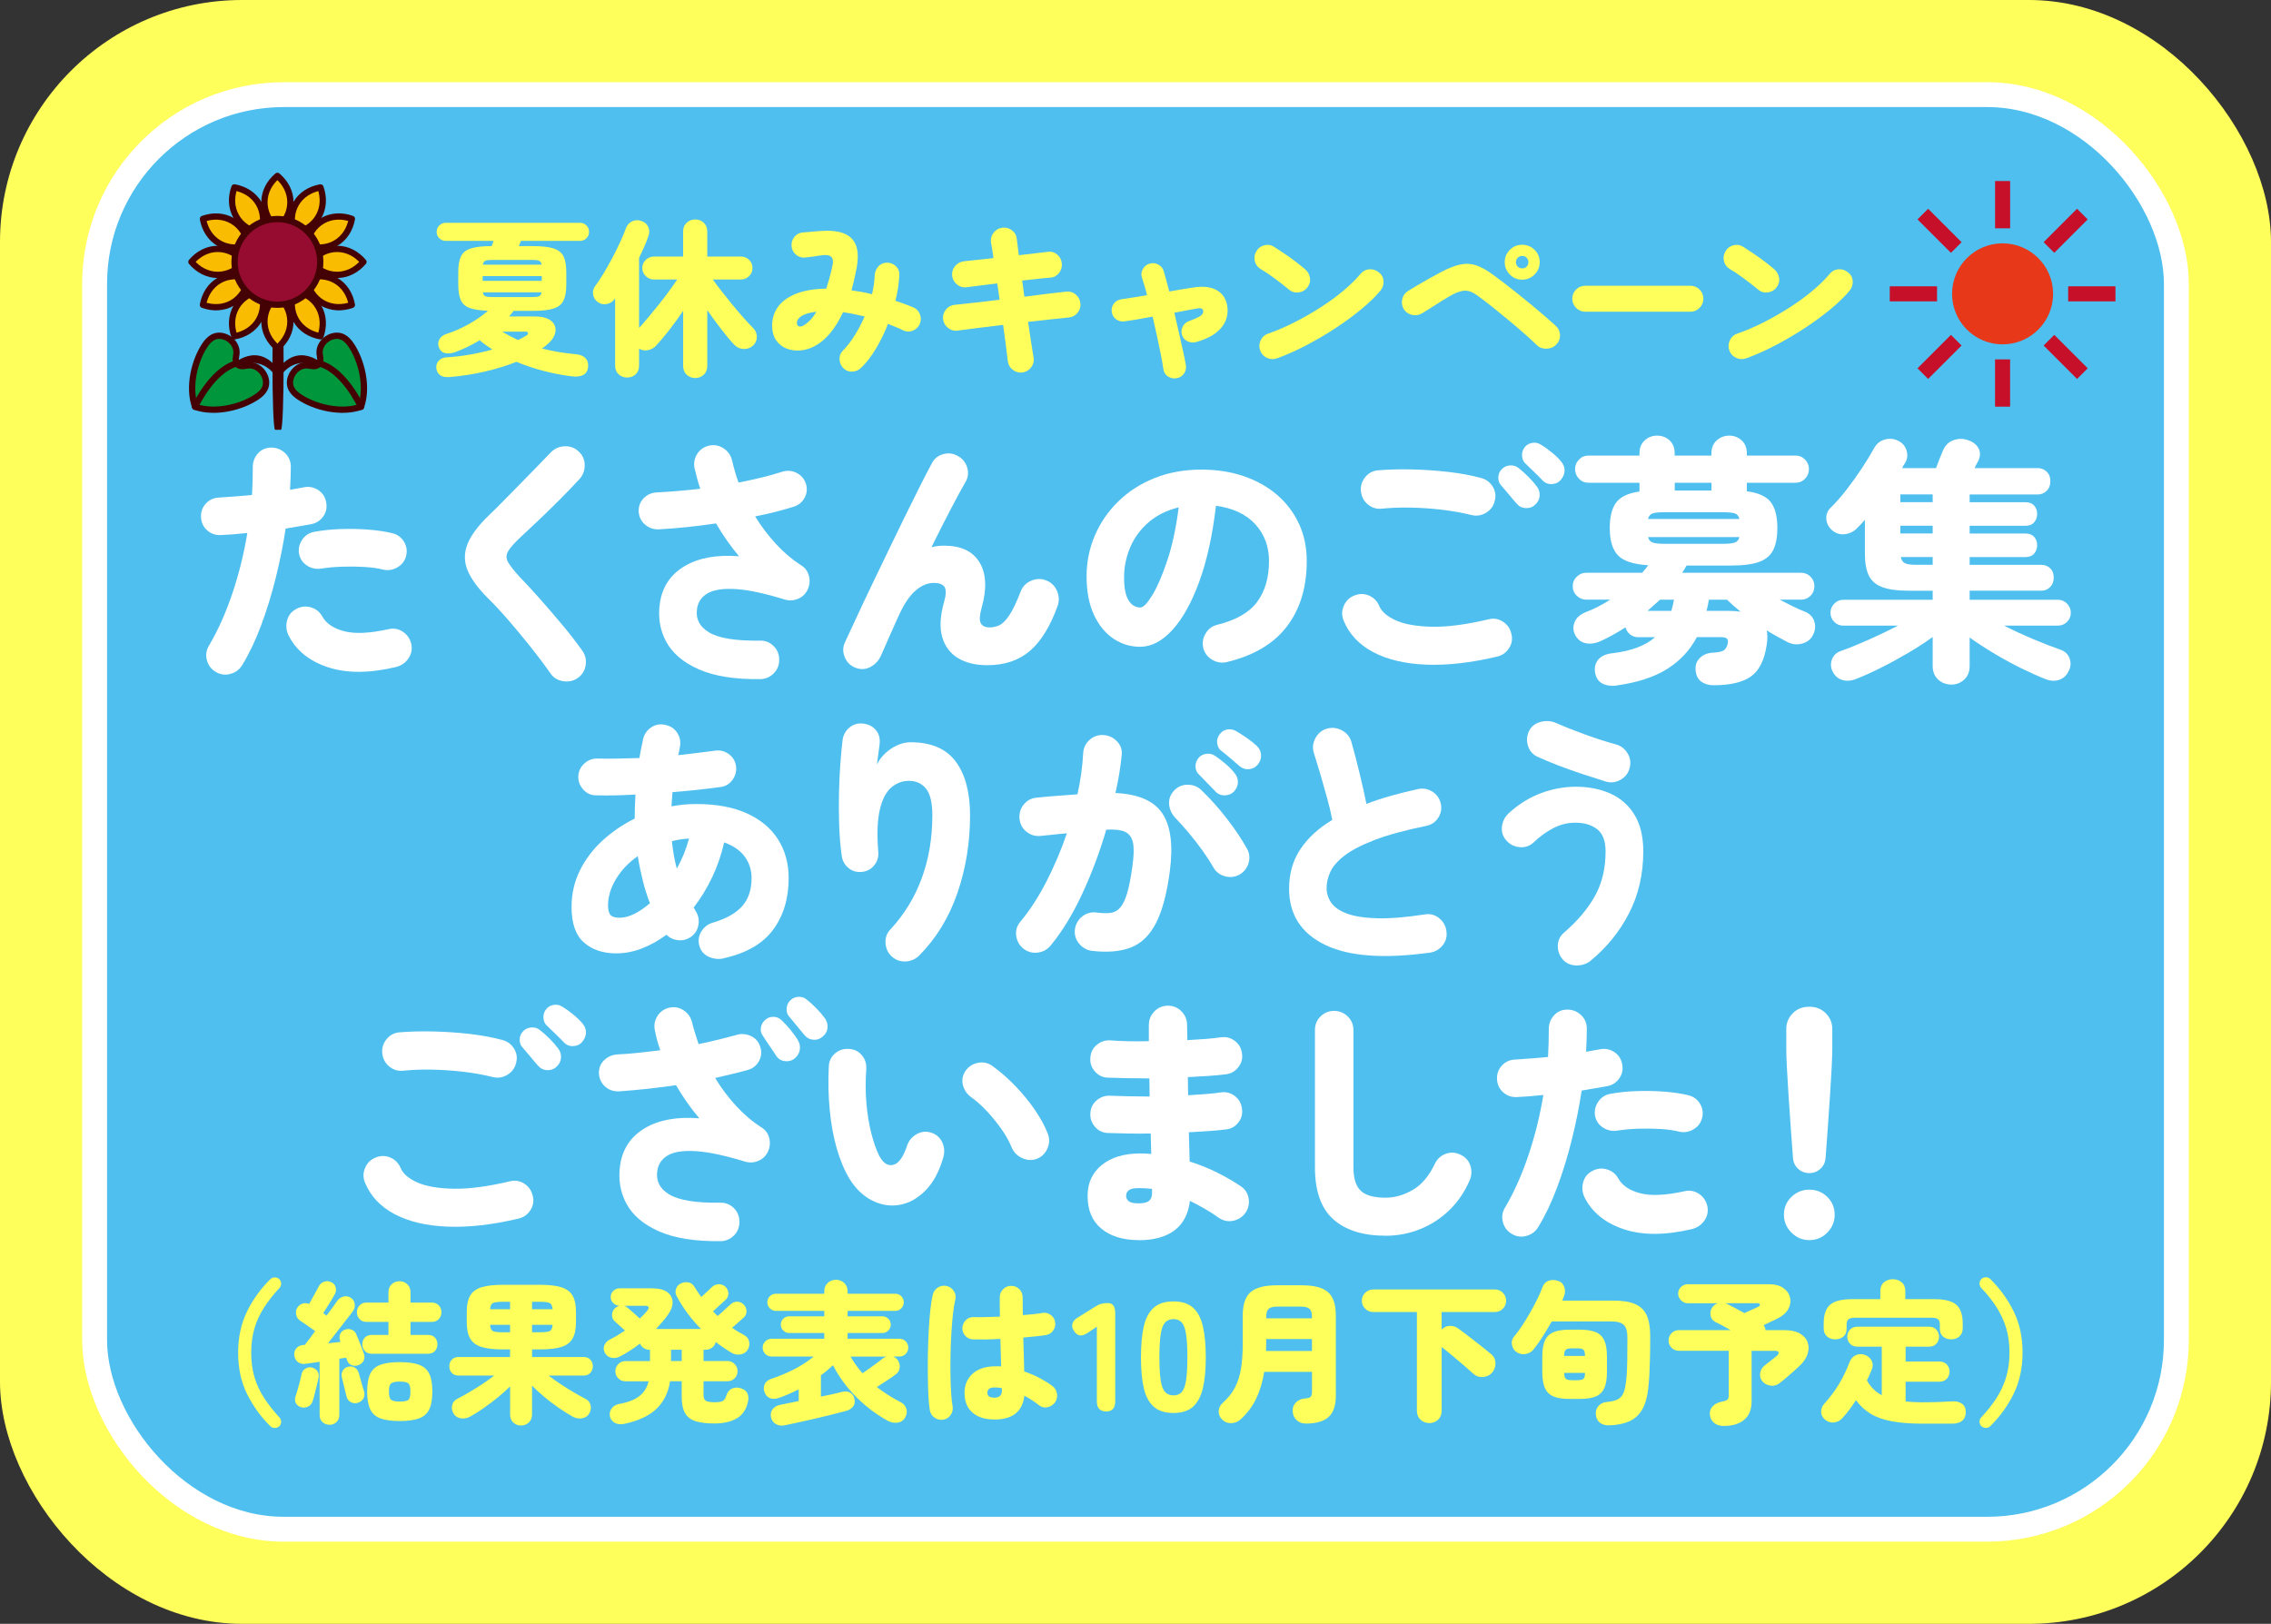 <?xml version="1.0" encoding="UTF-8"?>
<svg id="_レイヤー_2" data-name="レイヤー 2" xmlns="http://www.w3.org/2000/svg" width="80.751" height="57.747" viewBox="0 0 80.751 57.747">
  <rect x="0" y="0" width="80.751" height="57.747" fill="#333333" stroke="none"/>
  <defs>
    <style>
      .cls-1 {
        fill: #f9bc00;
      }

      .cls-1, .cls-2, .cls-3, .cls-4 {
        stroke: #440205;
        stroke-linecap: round;
        stroke-linejoin: round;
        stroke-width: .223px;
      }

      .cls-2 {
        fill: #00963b;
      }

      .cls-3, .cls-5 {
        fill: none;
      }

      .cls-4 {
        fill: #960b30;
      }

      .cls-5 {
        stroke: #fff;
        stroke-miterlimit: 10;
        stroke-width: .885px;
      }

      .cls-6 {
        fill: #fff;
      }

      .cls-7 {
        fill: #c60f28;
      }

      .cls-8 {
        fill: #ffff5b;
      }

      .cls-9 {
        fill: #e73819;
      }

      .cls-10 {
        fill: #440205;
      }

      .cls-11 {
        fill: #4ebfee;
      }
    </style>
  </defs>
  <g id="_バナー" data-name="バナー">
    <g>
      <g>
        <g>
          <rect class="cls-8" width="80.751" height="57.747" rx="8.605" ry="8.605"/>
          <g>
            <rect class="cls-11" x="3.364" y="3.365" width="74.022" height="51.018" rx="6.729" ry="6.729"/>
            <rect class="cls-5" x="3.364" y="3.365" width="74.022" height="51.018" rx="6.729" ry="6.729"/>
          </g>
        </g>
        <g>
          <path class="cls-6" d="M7.672,23.894c-.166-.098-.271-.239-.317-.423s-.021-.355.078-.515c.325-.552.604-1.178.837-1.877s.408-1.408.524-2.125c-.165.018-.326.034-.482.046-.157.012-.306.021-.446.028-.19.012-.354-.042-.492-.161-.139-.12-.214-.274-.226-.465-.013-.19.044-.354.17-.492.126-.138.284-.21.474-.216.19-.012.385-.026.584-.041.2-.016.395-.032.585-.051.019-.343.027-.666.027-.966-.006-.19.051-.356.17-.497.12-.141.274-.214.465-.221.19-.006.355.054.497.179.141.126.215.287.221.483,0,.251-.01.53-.027.837.165-.03.321-.058.469-.083.184-.043.355-.016.516.083.159.098.257.239.294.423.043.19.013.362-.092.515s-.249.249-.433.285c-.129.025-.27.049-.423.074s-.316.052-.488.083c-.086.571-.202,1.152-.35,1.744-.146.592-.32,1.156-.52,1.693s-.425,1.01-.676,1.421c-.099.159-.239.264-.424.312-.184.049-.355.024-.515-.073ZM14.093,23.719c-.957.227-1.769.23-2.434.009-.666-.221-1.134-.601-1.403-1.141-.08-.171-.095-.348-.046-.529.049-.181.156-.314.322-.4.165-.092.339-.112.52-.06s.317.161.409.327c.142.251.401.426.782.524.38.098.904.073,1.573-.074.184-.043.354-.012.511.092.156.104.256.251.299.442.037.184.003.353-.102.506s-.248.254-.432.304ZM13.633,20.259c-.189-.049-.415-.081-.676-.097-.261-.015-.526-.018-.796-.009-.27.009-.519.032-.745.069-.184.024-.352-.012-.501-.11-.15-.098-.244-.236-.281-.414-.03-.178.005-.343.106-.497.101-.153.24-.248.418-.285.288-.055.602-.089.938-.101.338-.012.669-.006.994.019.324.024.613.067.864.129.178.043.314.143.409.299.096.156.121.324.079.501-.043.178-.145.314-.304.409-.16.095-.328.125-.507.087Z"/>
          <path class="cls-6" d="M20.54,24.114c-.153.104-.326.141-.52.11s-.342-.123-.446-.276c-.215-.307-.455-.627-.722-.961-.268-.334-.532-.653-.796-.957-.264-.303-.5-.557-.709-.759-.361-.362-.604-.696-.727-1.003s-.119-.618.009-.934c.129-.316.39-.661.782-1.035.123-.116.273-.265.451-.446.178-.181.371-.377.579-.589.209-.211.413-.42.612-.625s.379-.391.538-.557c.135-.135.299-.206.492-.211.193-.006.357.055.492.184.141.128.213.29.216.483s-.06.36-.188.501c-.215.233-.45.478-.708.736s-.506.5-.745.727c-.239.227-.441.417-.607.57-.239.221-.397.397-.474.529-.077.132-.077.264,0,.396.076.132.219.312.428.539.208.214.443.469.704.763.26.294.524.602.791.92s.504.625.713.92c.11.153.15.327.119.52-.03.193-.126.345-.285.456Z"/>
          <path class="cls-6" d="M27.034,24.151c-.901.012-1.629-.103-2.181-.345-.552-.243-.939-.57-1.164-.984-.224-.414-.299-.873-.225-1.375.085-.577.377-1.014.874-1.311.496-.297,1.144-.416,1.94-.354-.3-.356-.573-.746-.818-1.168-.699.104-1.377.175-2.033.211-.19.006-.354-.051-.492-.17s-.213-.274-.226-.464c-.006-.19.056-.35.184-.479.129-.129.289-.196.479-.202.245-.012.495-.029.75-.051s.514-.047.777-.078c-.043-.123-.079-.244-.11-.363-.03-.12-.062-.241-.092-.364-.037-.184-.006-.354.092-.51.099-.157.242-.256.433-.299.184-.037.354-.003.511.102.156.104.256.248.299.432.03.129.064.259.102.391.036.132.079.262.128.391.276-.055.543-.114.801-.175.258-.062.5-.129.727-.203.185-.061.359-.052.524.028.166.08.279.208.341.386.055.178.04.347-.046.506-.086.16-.221.267-.405.322-.196.061-.407.121-.635.179-.227.059-.466.112-.718.161.215.35.462.676.741.98.279.303.578.556.896.759.142.086.233.211.276.377.043.166.027.329-.046.488-.074.153-.188.262-.345.327-.157.064-.314.072-.475.023-.692-.214-1.262-.337-1.706-.368-.445-.03-.779.014-1.003.134s-.357.299-.4.538c-.062.374.081.664.428.869.347.206.946.302,1.799.29.19-.006.353.057.487.188s.203.293.203.483c.006.19-.058.353-.189.488-.132.135-.293.206-.482.211Z"/>
          <path class="cls-6" d="M30.396,23.737c-.172-.073-.293-.199-.363-.377-.071-.178-.066-.353.014-.524.11-.233.243-.52.4-.86.156-.34.331-.711.524-1.113.192-.401.391-.812.593-1.232.202-.42.4-.828.594-1.224s.374-.761.543-1.095c.168-.334.313-.615.437-.842.086-.166.223-.273.409-.322.188-.049.36-.024.521.074.165.092.274.23.326.414s.029.355-.069.515c-.135.233-.31.555-.524.966-.215.411-.441.859-.681,1.343.147-.037.298-.055.451-.055.601,0,1.021.199,1.261.598.238.398.263.935.073,1.61-.073.264-.085.446-.032.547.052.101.158.152.317.152.116,0,.231-.026.345-.078s.231-.17.354-.354c.122-.184.258-.466.404-.846.067-.178.192-.305.373-.382s.357-.081.529-.014c.178.067.307.19.386.368.08.178.089.356.028.534-.258.724-.585,1.257-.98,1.601-.396.343-.903.515-1.522.515-.417,0-.765-.084-1.044-.253-.279-.169-.466-.42-.562-.754-.095-.334-.072-.75.069-1.247.073-.258.078-.434.014-.529-.064-.095-.191-.143-.382-.143-.215,0-.425.086-.63.258-.206.172-.397.445-.575.819-.024.055-.07.156-.138.303-.068.147-.139.305-.212.474-.073.168-.142.322-.202.46-.062.138-.102.229-.12.271-.079.178-.205.312-.377.405-.172.092-.355.098-.552.018Z"/>
          <path class="cls-6" d="M43.632,23.544c-.185.042-.359.017-.524-.078-.166-.095-.273-.235-.322-.419-.043-.184-.016-.357.083-.52.098-.163.235-.265.414-.308.668-.166,1.142-.438,1.421-.819s.419-.862.419-1.444c0-.521-.164-.96-.492-1.316-.328-.355-.793-.573-1.394-.653-.123,1.049-.321,1.948-.594,2.696-.273.749-.592,1.322-.957,1.72-.365.399-.747.598-1.146.598-.35,0-.668-.098-.957-.294-.288-.196-.518-.48-.689-.851s-.258-.823-.258-1.357c0-.515.099-1.001.295-1.458s.475-.862.837-1.214c.361-.353.793-.629,1.293-.828.499-.199,1.053-.299,1.66-.299.546,0,1.047.078,1.504.234s.853.379,1.188.667c.334.289.593.632.777,1.03.184.399.275.84.275,1.325,0,.926-.233,1.697-.699,2.313-.466.617-1.178,1.042-2.134,1.274ZM40.55,21.603c.104,0,.245-.146.423-.437.178-.291.355-.704.533-1.237.179-.534.313-1.162.405-1.886-.423.104-.779.281-1.067.529s-.505.54-.648.874c-.145.334-.22.679-.226,1.035-.006.393.045.678.152.856.106.178.249.267.428.267Z"/>
          <path class="cls-6" d="M53.232,23.351c-.938.221-1.781.316-2.529.285-.749-.031-1.374-.179-1.877-.446-.503-.267-.853-.639-1.049-1.118-.074-.178-.072-.354.005-.529.076-.175.2-.296.372-.364.178-.073.353-.073.524,0,.172.074.295.2.368.377.086.202.285.373.598.511.313.138.742.211,1.288.221s1.208-.078,1.987-.262c.184-.049.355-.023.516.078.159.101.261.244.304.428.049.184.022.356-.079.515-.101.16-.243.261-.428.304ZM52.331,18.318c-.344-.086-.704-.15-1.081-.193s-.745-.067-1.104-.074c-.359-.006-.688.006-.989.037-.19.024-.358-.021-.506-.138-.147-.116-.233-.27-.258-.46-.024-.184.021-.353.138-.506.117-.153.271-.239.46-.258.374-.031.777-.042,1.21-.032s.862.039,1.288.087c.427.049.812.12,1.154.212.185.043.327.144.429.303.101.16.127.332.078.515-.043.184-.146.325-.309.423s-.333.126-.511.083ZM54.576,17.959c-.086.08-.195.117-.327.11-.132-.006-.24-.061-.326-.166-.062-.067-.15-.172-.267-.313-.117-.141-.218-.261-.304-.359-.056-.067-.08-.159-.074-.276.007-.116.056-.214.147-.294.074-.067.166-.104.276-.11.11-.006.208.024.294.092.104.08.22.182.346.308.125.125.228.244.308.354.074.098.106.208.097.331-.009.123-.065.23-.17.322ZM54.842,17.076c-.062-.067-.159-.166-.294-.294-.136-.129-.246-.236-.332-.322-.061-.067-.093-.158-.097-.271-.003-.113.036-.216.115-.308.067-.074.155-.118.263-.134.107-.015.207.008.299.069.104.061.227.148.368.262.141.113.254.222.34.327.086.098.129.206.129.322s-.043.227-.129.331c-.079.098-.187.15-.321.157-.136.006-.249-.04-.341-.138Z"/>
          <path class="cls-6" d="M57.479,24.381c-.19.024-.357,0-.502-.073-.144-.074-.231-.209-.262-.405-.024-.178.016-.329.119-.451.104-.123.271-.196.497-.221.35-.043.648-.112.897-.207.248-.095.455-.216.621-.363h-.599c-.11,0-.207-.034-.29-.101-.082-.067-.136-.15-.16-.249-.153.098-.306.188-.456.271-.15.083-.299.158-.446.225-.189.08-.366.102-.528.064-.163-.037-.287-.141-.373-.312-.067-.141-.069-.289-.005-.442s.198-.27.4-.35c.147-.055.295-.121.441-.198.147-.077.289-.158.424-.244h-.855c-.129,0-.241-.046-.336-.138-.096-.092-.143-.205-.143-.34s.047-.249.143-.34c.095-.092.207-.138.336-.138h1.987c.042-.049.082-.095.119-.138s.07-.086.102-.129c-.521-.031-.881-.147-1.077-.35s-.294-.527-.294-.975c0-.399.076-.701.229-.906s.43-.336.828-.391v-.312h-1.812c-.135,0-.248-.048-.34-.143-.092-.095-.138-.21-.138-.345,0-.129.046-.241.138-.336.092-.095.205-.143.34-.143h1.812v-.083c0-.19.062-.342.185-.456.122-.113.27-.17.441-.17.178,0,.326.057.446.17.119.113.18.265.18.456v.083h1.306v-.083c0-.19.063-.342.188-.456.126-.113.274-.17.446-.17s.319.057.442.17c.122.113.184.265.184.456v.083h1.729c.135,0,.248.048.341.143.092.095.138.207.138.336,0,.135-.046.25-.138.345-.093.095-.206.143-.341.143h-1.729v.303c.417.055.702.186.855.391s.23.511.23.916c0,.325-.05.585-.147.782-.099.196-.266.337-.502.423-.235.086-.568.129-.998.129h-1.582c-.049.092-.102.178-.156.257h4.223c.135,0,.248.046.34.138.093.092.139.206.139.34s-.046.249-.139.34c-.092.092-.205.138-.34.138h-.755c.153.08.304.156.451.23s.285.135.414.184c.178.067.296.176.354.327.058.15.054.308-.015.474-.073.172-.2.285-.381.34-.182.055-.357.043-.529-.037-.117-.062-.239-.127-.368-.198-.129-.071-.258-.146-.387-.226.031.141.031.31,0,.506-.079.546-.267.923-.561,1.132-.295.208-.739.312-1.334.312-.172,0-.317-.044-.438-.133-.119-.089-.186-.229-.197-.418-.013-.172.041-.314.16-.428.12-.113.274-.173.465-.18.178-.012.299-.037.363-.073.064-.037.112-.104.143-.203.031-.104.028-.176-.009-.216-.037-.04-.113-.06-.23-.06h-.846c-.246.466-.597.843-1.054,1.131-.457.289-1.06.485-1.808.589ZM58.583,21.722h.847c.019-.061.035-.125.051-.193.015-.067.029-.135.041-.202h-.496c-.074.067-.147.133-.222.198-.073.064-.146.13-.221.198ZM58.601,18.456h3.248c-.024-.104-.078-.17-.161-.198-.083-.027-.226-.042-.428-.042h-2.07c-.202,0-.345.014-.428.042-.083.028-.137.094-.161.198ZM59.19,19.339h2.07c.202,0,.345-.015.428-.046s.137-.095.161-.193h-3.248c.024.098.078.163.161.193s.226.046.428.046ZM59.55,17.444h1.306v-.276h-1.306v.276ZM61.885,21.75c-.171-.141-.331-.282-.478-.423h-.645c-.019.135-.046.267-.083.396h.755c.165,0,.315.009.45.028Z"/>
          <path class="cls-6" d="M69.384,24.344c-.185,0-.341-.06-.47-.179-.129-.12-.193-.281-.193-.483v-1.03c-.251.184-.541.373-.869.566s-.657.373-.989.538c-.331.166-.625.297-.883.396-.178.067-.342.075-.492.023-.15-.052-.263-.158-.336-.317-.062-.141-.064-.28-.009-.418.055-.138.159-.234.312-.29.294-.104.624-.238.989-.4.364-.163.713-.33,1.044-.501h-1.941c-.129,0-.237-.044-.326-.133s-.134-.198-.134-.327c0-.123.045-.23.134-.322.089-.092.197-.138.326-.138h3.174v-.322h-.874c-.38,0-.684-.041-.91-.124-.228-.083-.389-.219-.483-.409-.095-.19-.143-.451-.143-.782v-1.205c-.043.049-.087.098-.133.147-.047.049-.094.098-.144.147-.116.123-.262.195-.437.216s-.33-.029-.465-.152c-.116-.104-.181-.233-.193-.387-.012-.153.037-.285.147-.396.178-.171.363-.382.557-.63.193-.248.377-.504.552-.768s.32-.503.438-.717c.086-.16.21-.264.372-.313.163-.049.324-.037.483.037.153.074.255.19.304.35.049.16.03.31-.056.451-.019.024-.036.052-.055.083s-.034.062-.046.092h1.205c.03-.086.07-.19.119-.313.05-.123.089-.221.12-.294.079-.196.207-.325.382-.386.175-.062.348-.062.52,0,.178.061.302.159.373.294.07.135.065.285-.015.451-.018.031-.038.067-.06.11s-.044.089-.068.138h2.244c.123,0,.229.041.317.124.089.083.134.198.134.345,0,.142-.045.255-.134.341s-.194.128-.317.128h-2.419v.276h1.986c.136,0,.238.04.309.12.07.08.105.178.105.294s-.035.216-.105.299c-.07.083-.173.124-.309.124h-1.986v.276h1.986c.136,0,.238.04.309.12.07.08.105.178.105.294s-.035.216-.105.299c-.07.083-.173.124-.309.124h-1.986v.276h2.548c.123,0,.227.04.312.12.086.08.129.19.129.332s-.043.254-.129.34-.189.128-.312.128h-2.548v.322h3.137c.129,0,.237.046.326.138.089.092.134.199.134.322,0,.129-.045.238-.134.327s-.197.133-.326.133h-1.913c.324.166.67.325,1.034.479.365.153.688.279.971.377.159.055.267.157.322.304.055.147.049.292-.019.433-.073.166-.186.276-.336.331s-.314.049-.492-.019c-.251-.098-.539-.227-.864-.386-.325-.16-.648-.336-.971-.529-.322-.193-.612-.382-.869-.566v1.012c0,.203-.064.364-.193.483-.129.119-.282.179-.46.179ZM67.572,17.858h1.149v-.276h-1.149v.276ZM67.572,18.971h1.149v-.276h-1.149v.276ZM68.096,20.084h.625v-.276h-1.131c.018.104.064.176.138.216s.196.06.368.06Z"/>
          <path class="cls-6" d="M25.74,34.08c-.184.043-.363.024-.538-.055s-.286-.211-.336-.396c-.049-.178-.024-.346.074-.506.098-.16.236-.264.414-.313.472-.141.818-.337,1.039-.589.221-.251.331-.583.331-.994,0-.288-.081-.542-.243-.763-.163-.221-.406-.39-.731-.506-.099.436-.241.85-.428,1.242-.188.393-.406.751-.658,1.076.013.019.024.037.037.055.012.019.021.037.027.056.104.153.14.323.105.51-.033.188-.13.333-.289.437-.136.086-.282.12-.441.101-.16-.018-.295-.083-.405-.193-.282.208-.573.371-.874.487-.301.117-.604.175-.911.175-.472,0-.855-.128-1.149-.386-.295-.258-.441-.681-.441-1.27,0-.46.098-.889.294-1.288.196-.398.465-.754.805-1.067.341-.312.723-.573,1.146-.782,0-.276.01-.561.027-.855-.509.031-.978.04-1.407.027-.178,0-.328-.069-.451-.207-.122-.138-.181-.296-.174-.474.012-.184.085-.336.221-.456.135-.12.291-.176.469-.17.233.006.474.006.723,0,.248-.006.501-.012.759-.019.019-.11.038-.219.06-.327s.045-.216.069-.327c.036-.184.132-.328.285-.432.153-.104.321-.135.506-.092.189.037.334.135.433.294.098.16.125.331.082.515-.006.043-.014.086-.022.129-.01.043-.021.089-.032.138.233-.024.458-.051.676-.078.218-.028.422-.054.612-.079.178-.03.342.005.492.106s.24.241.271.418c.03.178-.007.344-.11.497-.104.153-.246.242-.424.267-.521.074-1.095.135-1.72.184-.007.086-.013.17-.019.253-.006.083-.013.167-.019.253.288-.055.579-.083.874-.083.724,0,1.329.112,1.817.336.487.224.855.533,1.104.929.248.396.373.851.373,1.366,0,.73-.185,1.343-.553,1.84-.367.497-.95.834-1.748,1.012ZM22.042,32.636c.159,0,.331-.046.516-.138.184-.092.368-.218.552-.377-.098-.251-.183-.518-.253-.8s-.131-.573-.18-.874c-.325.227-.582.497-.772.81s-.285.632-.285.957c.006.171.04.285.102.34.061.055.168.083.321.083ZM24.066,30.888c.189-.337.334-.693.433-1.067-.104.006-.207.017-.309.032-.102.015-.201.035-.299.06.019.172.041.337.068.497.028.159.063.319.106.478Z"/>
          <path class="cls-6" d="M31.708,34.016c-.136-.128-.209-.288-.221-.478-.013-.19.046-.353.175-.488.49-.527.861-1.133,1.112-1.817.252-.684.378-1.427.378-2.231,0-.454-.075-.773-.226-.957s-.352-.276-.603-.276c-.239,0-.451.08-.635.239-.185.16-.319.423-.405.791-.086.368-.104.862-.055,1.481.019.184-.028.347-.139.487-.11.142-.257.221-.441.239-.184.019-.344-.027-.479-.138s-.215-.254-.239-.433c-.049-.343-.079-.711-.092-1.104-.012-.393-.014-.779-.005-1.159.01-.38.026-.731.051-1.053.024-.322.049-.584.074-.787.024-.19.106-.344.248-.46.141-.117.307-.163.497-.138.189.024.34.104.45.239s.15.31.12.524c-.006.062-.021.166-.042.313-.021.147-.038.273-.05.377.067-.141.164-.271.289-.391.126-.12.269-.216.428-.29.16-.074.319-.11.479-.11.73,0,1.266.229,1.605.685.341.457.511,1.097.511,1.918,0,.969-.15,1.889-.45,2.76-.301.871-.752,1.61-1.353,2.217-.136.135-.298.207-.488.216-.189.009-.355-.051-.496-.18Z"/>
          <path class="cls-6" d="M38.811,33.813c-.184-.031-.334-.12-.45-.267-.117-.147-.163-.316-.139-.506.031-.19.12-.342.267-.455.147-.114.316-.158.507-.134.189.025.353.029.487.014.135-.016.25-.077.345-.184s.178-.277.249-.511c.07-.233.133-.555.188-.966.055-.374.061-.656.019-.847-.044-.19-.142-.317-.295-.382-.153-.064-.371-.087-.653-.069-.227.779-.509,1.533-.847,2.263-.337.73-.714,1.35-1.131,1.858-.117.141-.269.224-.456.249-.187.024-.357-.021-.51-.138-.147-.117-.233-.27-.258-.46s.024-.355.146-.497c.332-.399.639-.871.921-1.417.281-.546.527-1.123.735-1.729-.159.012-.318.027-.479.046-.159.019-.31.034-.45.046-.19.019-.359-.03-.506-.147-.147-.117-.23-.27-.249-.46s.031-.359.147-.506c.116-.147.27-.23.46-.248.233-.024.474-.046.722-.064.249-.019.493-.037.731-.055.056-.251.1-.499.134-.741.033-.242.057-.483.069-.722.012-.19.089-.348.229-.474.142-.126.307-.183.497-.17s.351.089.483.23c.132.141.185.307.16.497-.043.429-.116.874-.221,1.334.81.037,1.365.277,1.665.722.301.445.39,1.133.268,2.065-.104.791-.269,1.404-.492,1.84-.225.436-.523.725-.897.869s-.84.183-1.398.115ZM44.064,31.109c-.165.086-.339.103-.52.05-.181-.052-.317-.161-.409-.327-.104-.184-.234-.385-.391-.603-.157-.218-.321-.428-.492-.63-.172-.203-.329-.377-.47-.524-.129-.141-.199-.302-.212-.483-.012-.181.047-.339.175-.474.129-.141.29-.211.483-.211s.357.064.492.193c.312.301.613.637.901,1.008s.527.728.718,1.072c.092.159.11.331.056.515-.056.184-.166.322-.332.414ZM43.218,28.146c-.062-.068-.158-.167-.29-.299s-.241-.244-.326-.336c-.062-.067-.093-.156-.093-.267s.04-.211.12-.304c.067-.073.156-.118.267-.133.11-.015.212.008.304.069.104.068.226.16.363.276.138.116.247.227.326.331.086.098.129.207.129.327s-.046.231-.138.336c-.08.086-.188.132-.322.138-.135.006-.248-.04-.34-.138ZM44.074,27.245c-.067-.061-.172-.152-.312-.271-.142-.12-.265-.219-.368-.299-.062-.055-.1-.14-.115-.253-.016-.114.017-.219.097-.317.062-.086.144-.14.248-.161s.206-.008.304.042c.11.061.239.143.387.244s.27.198.368.29c.092.086.144.19.156.312.012.123-.024.239-.11.35-.074.098-.175.155-.304.17s-.245-.02-.35-.106Z"/>
          <path class="cls-6" d="M50.842,33.878c-1.644.227-2.889.133-3.735-.281s-1.27-1.078-1.27-1.992c0-.54.135-1.01.405-1.412.27-.402.646-.747,1.131-1.035-.043-.227-.104-.486-.184-.777-.08-.291-.163-.583-.248-.874-.086-.291-.163-.541-.23-.75-.049-.178-.026-.351.069-.52.095-.168.231-.277.409-.327.19-.049.369-.026.538.069.169.095.277.232.327.41.092.325.185.682.28,1.072.095.39.18.765.253,1.127.27-.104.558-.199.864-.285s.626-.166.957-.239c.185-.043.355-.015.516.083.159.098.261.239.304.423s.014.354-.088.511c-.101.156-.243.253-.428.29-.754.154-1.366.321-1.835.501-.47.181-.827.367-1.072.557-.245.19-.412.382-.501.575s-.134.385-.134.575.056.365.166.524c.11.16.297.289.561.387s.621.153,1.072.166,1.017-.034,1.697-.138c.19-.03.358.014.506.134.147.119.233.271.258.455.03.19-.013.359-.129.506-.116.147-.27.236-.46.267Z"/>
          <path class="cls-6" d="M56.566,34.163c-.146.116-.318.173-.515.17-.196-.003-.356-.072-.479-.207-.123-.142-.183-.305-.18-.492s.075-.342.217-.465c.484-.417.852-.853,1.104-1.306.252-.454.377-.981.377-1.583,0-.374-.1-.638-.299-.792-.199-.153-.452-.23-.759-.23-.258-.006-.513.052-.764.175-.252.123-.497.298-.736.524-.135.129-.299.186-.492.17s-.351-.093-.474-.235c-.129-.141-.183-.305-.161-.492.021-.187.1-.345.235-.474.355-.325.738-.564,1.149-.718.411-.153.825-.23,1.242-.23.46,0,.871.082,1.232.244.362.163.647.414.855.754.209.34.313.774.313,1.302,0,.81-.169,1.542-.506,2.199-.338.656-.792,1.217-1.362,1.684ZM57.109,27.797c-.258-.08-.535-.169-.832-.267-.298-.098-.586-.201-.865-.308s-.526-.21-.74-.308c-.172-.08-.285-.21-.341-.391-.055-.181-.043-.357.037-.529.086-.166.224-.273.414-.322.189-.049.371-.037.543.037.307.135.654.273,1.044.414.39.142.753.258,1.09.35.178.049.316.155.414.317.098.163.123.336.073.52-.043.178-.146.316-.312.414-.165.098-.34.123-.524.074Z"/>
          <path class="cls-6" d="M18.434,43.337c-.938.221-1.781.316-2.529.285-.749-.031-1.374-.179-1.877-.446-.503-.267-.853-.639-1.049-1.118-.074-.178-.072-.354.005-.529.076-.175.2-.296.372-.364.178-.073.353-.073.524,0,.172.074.295.2.368.377.086.202.285.373.598.511.313.138.742.211,1.288.221s1.208-.078,1.987-.262c.184-.049.355-.023.516.078.159.101.261.244.304.428.049.184.022.356-.079.515-.101.16-.243.261-.428.304ZM17.533,38.305c-.344-.086-.704-.15-1.081-.193s-.745-.067-1.104-.074c-.359-.006-.688.006-.989.037-.19.024-.358-.021-.506-.138-.147-.116-.233-.27-.258-.46-.024-.184.021-.353.138-.506.117-.153.271-.239.46-.258.374-.031.777-.042,1.21-.032s.862.039,1.288.087c.427.049.812.12,1.154.212.185.043.327.144.429.303.101.16.127.332.078.515-.043.184-.146.325-.309.423s-.333.126-.511.083ZM19.778,37.946c-.086.08-.195.117-.327.11-.132-.006-.24-.061-.326-.166-.062-.067-.15-.172-.267-.313-.117-.141-.218-.261-.304-.359-.056-.067-.08-.159-.074-.276.007-.116.056-.214.147-.294.074-.067.166-.104.276-.11.11-.006.208.024.294.092.104.08.22.182.346.308.125.125.228.244.308.354.074.098.106.208.097.331-.009.123-.065.23-.17.322ZM20.045,37.063c-.062-.067-.159-.166-.294-.294-.136-.129-.246-.236-.332-.322-.061-.067-.093-.158-.097-.271-.003-.113.036-.216.115-.308.067-.074.155-.118.263-.134.107-.015.207.008.299.069.104.061.227.148.368.262.141.113.254.222.34.327.086.098.129.206.129.322s-.043.227-.129.331c-.079.098-.187.15-.321.157-.136.006-.249-.04-.341-.138Z"/>
          <path class="cls-6" d="M25.621,44.138c-.902.012-1.629-.103-2.181-.345-.552-.243-.94-.57-1.164-.984s-.299-.873-.226-1.375c.086-.577.378-1.014.874-1.311.497-.297,1.145-.416,1.941-.354-.307-.362-.583-.754-.828-1.178-.331.049-.667.092-1.007.129-.341.037-.683.067-1.026.092-.19.006-.353-.051-.487-.17s-.209-.274-.221-.464c-.007-.19.055-.348.184-.474.129-.126.288-.195.479-.207.258-.012.514-.032.769-.06.254-.027.504-.057.75-.087-.08-.227-.145-.463-.193-.708-.037-.184-.007-.354.092-.51.098-.157.242-.256.433-.299.184-.037.353-.003.506.102.153.104.251.248.294.432.031.123.066.249.106.377.039.128.081.257.124.386.239-.049.471-.101.694-.156s.438-.11.64-.166c.178-.056.351-.044.52.032.169.077.28.204.336.382.062.178.048.348-.041.511-.09.163-.223.269-.4.317-.172.049-.356.097-.552.143-.197.046-.399.094-.607.143.215.356.461.686.74.989.279.303.581.56.906.768.141.086.233.211.276.377.043.166.027.329-.046.488-.074.153-.189.262-.346.327s-.314.072-.474.023c-.699-.214-1.271-.337-1.716-.368-.444-.03-.777.014-.998.134s-.353.299-.396.538c-.062.374.081.664.428.869.347.206.946.302,1.799.29.189-.006.353.057.487.188s.202.293.202.483c.006.19-.057.353-.188.488-.132.135-.293.206-.482.211ZM28.243,37.652c-.099.074-.214.101-.346.083-.132-.019-.234-.086-.308-.203-.05-.08-.126-.195-.23-.345-.104-.15-.19-.28-.258-.391-.049-.074-.062-.166-.041-.276.021-.11.081-.202.18-.276.079-.061.173-.089.28-.083.107.006.201.049.28.128.093.086.195.198.309.336s.204.266.271.382c.062.11.079.226.055.345s-.089.219-.192.299ZM29.255,36.861c-.092.086-.202.124-.331.115s-.236-.066-.322-.17c-.062-.074-.15-.181-.267-.322-.117-.141-.215-.261-.295-.359-.055-.067-.078-.159-.068-.276.009-.116.06-.215.151-.294.073-.067.166-.103.276-.106.11-.003.205.029.285.097.104.08.218.183.34.308.123.126.224.244.304.354.074.104.106.218.097.34-.009.123-.065.227-.17.313Z"/>
          <path class="cls-6" d="M30.205,41.92c-.185-.307-.336-.67-.456-1.09-.119-.42-.202-.879-.248-1.375-.046-.497-.057-1.003-.032-1.518.006-.19.078-.346.216-.469.139-.123.303-.178.492-.166.19.006.346.08.465.221.12.141.173.307.161.497-.031.417-.029.822.005,1.214.033.393.092.75.175,1.072.082.322.176.587.28.796.141.264.309.371.501.322.193-.049.357-.279.492-.69.062-.178.177-.313.346-.405.168-.092.342-.107.52-.046.178.061.305.175.382.34.076.166.091.34.041.524-.146.515-.361.914-.644,1.196-.282.282-.589.451-.92.506-.331.056-.655.003-.971-.156-.316-.159-.584-.417-.805-.773ZM36.865,41.212c-.172.061-.345.052-.52-.028-.175-.08-.299-.206-.373-.377-.079-.203-.197-.416-.354-.64-.156-.224-.328-.437-.516-.639-.187-.203-.376-.371-.565-.506-.153-.11-.253-.256-.299-.437-.046-.181-.011-.354.105-.52.11-.147.258-.238.441-.271.185-.034.353.004.506.115.288.208.562.449.823.722s.491.555.69.846c.199.292.351.572.455.842.067.172.063.347-.014.524-.076.178-.204.301-.382.368Z"/>
          <path class="cls-6" d="M40.493,44.101c-.558,0-1.001-.135-1.329-.405-.328-.27-.492-.659-.492-1.168,0-.46.169-.827.506-1.1.338-.272.794-.409,1.371-.409.067,0,.134.001.197.004.064.003.128.008.189.014l-.019-.727c-.282.006-.557.006-.823,0-.268-.006-.508-.012-.723-.019-.178-.012-.326-.09-.446-.234-.119-.144-.17-.308-.151-.492.012-.178.089-.325.229-.441.142-.117.304-.169.488-.157.195.006.413.013.652.019.239.006.484.009.736.009l-.009-.644c-.276,0-.542-.003-.796-.009-.255-.006-.489-.012-.704-.019-.178-.012-.326-.089-.446-.23-.119-.141-.17-.303-.151-.487.012-.184.089-.334.229-.451.142-.117.304-.169.488-.157.392.031.846.04,1.361.028v-.57c0-.19.065-.353.197-.488s.293-.203.483-.203.351.068.483.203c.131.135.197.297.197.488,0,.08.002.164.005.253s.004.183.004.28c.228-.012.442-.026.645-.041.202-.016.387-.036.552-.06.185-.024.349.019.492.129.145.11.229.257.253.441.031.178-.011.34-.124.488-.113.147-.259.233-.437.257-.19.025-.402.045-.635.06-.233.015-.476.029-.728.042l.01.644c.221-.012.431-.026.63-.042s.379-.035.538-.06c.185-.024.349.019.492.129.145.11.229.258.253.442.031.184-.011.35-.124.497s-.259.23-.437.249c-.19.024-.397.044-.621.06-.225.016-.459.029-.704.042l.027,1.04c.35.11.678.242.984.396s.583.313.828.479c.159.104.255.25.285.437.031.187-.006.357-.11.511-.11.153-.258.248-.441.285-.184.037-.355,0-.516-.11-.153-.11-.317-.216-.492-.317-.175-.102-.351-.195-.528-.281-.056.466-.238.815-.548,1.049-.31.233-.734.35-1.274.35ZM40.484,42.794c.184,0,.312-.032.382-.096.07-.064.103-.164.097-.299v-.12c-.166-.018-.325-.027-.479-.027-.166,0-.28.024-.345.073-.064.049-.097.117-.097.203,0,.08.032.144.097.193.064.049.179.073.345.073Z"/>
          <path class="cls-6" d="M49.267,43.945c-.798,0-1.416-.193-1.854-.58-.438-.387-.657-1.006-.657-1.858v-4.876c0-.19.065-.351.197-.483.132-.132.293-.198.483-.198.189,0,.353.066.487.198.135.132.202.293.202.483v4.876c0,.398.088.679.263.842s.468.244.879.244c.324,0,.646-.092.966-.276.318-.184.582-.497.791-.938.086-.172.216-.288.391-.35s.349-.049.521.037c.171.08.286.207.345.382.058.175.051.351-.023.529-.178.411-.418.763-.722,1.058s-.65.52-1.04.676-.799.235-1.228.235Z"/>
          <path class="cls-6" d="M53.755,43.88c-.166-.098-.271-.239-.317-.423s-.021-.355.078-.515c.325-.552.604-1.178.837-1.877s.408-1.408.524-2.125c-.165.018-.326.034-.482.046-.157.012-.306.021-.446.028-.19.012-.354-.042-.492-.161-.139-.12-.214-.274-.226-.465-.013-.19.044-.354.17-.492.126-.138.284-.21.474-.216.19-.012.385-.026.584-.041.2-.016.395-.032.585-.051.019-.343.027-.666.027-.966-.006-.19.051-.356.17-.497.12-.141.274-.214.465-.221.19-.006.355.054.497.179.141.126.215.287.221.483,0,.251-.01.53-.027.837.165-.03.321-.058.469-.083.184-.043.355-.016.516.083.159.098.257.239.294.423.043.19.013.362-.092.515s-.249.249-.433.285c-.129.025-.27.049-.423.074s-.316.052-.488.083c-.086.571-.202,1.152-.35,1.744-.146.592-.32,1.156-.52,1.693s-.425,1.01-.676,1.421c-.099.159-.239.264-.424.312-.184.049-.355.024-.515-.073ZM60.176,43.706c-.957.227-1.769.23-2.434.009-.666-.221-1.134-.601-1.403-1.141-.08-.171-.095-.348-.046-.529.049-.181.156-.314.322-.4.165-.092.339-.112.52-.06s.317.161.409.327c.142.251.401.426.782.524.38.098.904.073,1.573-.074.184-.043.354-.012.511.092.156.104.256.251.299.442.037.184.003.353-.102.506s-.248.254-.432.304ZM59.716,40.246c-.189-.049-.415-.081-.676-.097-.261-.015-.526-.018-.796-.009-.27.009-.519.032-.745.069-.184.024-.352-.012-.501-.11-.15-.098-.244-.236-.281-.414-.03-.178.005-.343.106-.497.101-.153.24-.248.418-.285.288-.055.602-.089.938-.101.338-.012.669-.006.994.019.324.024.613.067.864.129.178.043.314.143.409.299.096.156.121.324.079.501-.043.178-.145.314-.304.409-.16.095-.328.125-.507.087Z"/>
          <path class="cls-6" d="M64.334,44.101c-.245,0-.457-.089-.635-.267-.178-.178-.267-.39-.267-.635,0-.251.089-.463.267-.635.178-.171.39-.257.635-.257.252,0,.465.086.64.257.175.172.263.384.263.635,0,.246-.088.457-.263.635-.175.178-.388.267-.64.267ZM64.334,41.718c-.153,0-.285-.051-.396-.152s-.172-.229-.184-.382c-.024-.325-.051-.679-.078-1.062s-.054-.76-.078-1.132c-.024-.371-.045-.708-.06-1.012-.016-.304-.023-.538-.023-.704v-.681c0-.214.076-.4.229-.557.153-.156.35-.234.589-.234s.436.078.589.234c.153.157.23.342.23.557v.681c0,.166-.008.4-.023.704-.015.304-.035.641-.06,1.012-.024.372-.051.749-.078,1.132s-.054.737-.078,1.062c-.013.153-.073.281-.185.382-.11.101-.242.152-.396.152Z"/>
          <path class="cls-8" d="M9.929,50.722c-.044.041-.098.061-.16.061-.062,0-.115-.022-.159-.066-.341-.337-.617-.721-.828-1.149-.21-.429-.315-.917-.315-1.463s.105-1.034.315-1.463c.211-.429.487-.812.828-1.149.044-.044.098-.066.159-.066.062,0,.116.02.16.061.044.044.066.096.068.157s-.018.113-.058.157c-.213.228-.395.458-.545.69s-.265.479-.344.74c-.078.26-.118.552-.118.875,0,.319.04.609.118.872.079.262.193.509.344.74s.332.462.545.693c.04.044.06.096.058.157s-.024.113-.068.157Z"/>
          <path class="cls-8" d="M11.712,50.667c-.096,0-.178-.031-.245-.094-.068-.062-.102-.146-.102-.253v-1.892c-.092.015-.18.028-.265.039-.084.011-.161.022-.23.033-.11.015-.203-.006-.278-.063-.075-.057-.118-.138-.129-.245-.008-.106.022-.192.088-.259.066-.066.15-.101.253-.104h.033c.029-.04.078-.104.146-.192.068-.088.143-.188.223-.302-.055-.041-.119-.085-.192-.135-.073-.05-.141-.096-.203-.14-.062-.044-.108-.075-.138-.094-.077-.051-.125-.123-.143-.214-.019-.092-.004-.176.044-.253.047-.07.11-.117.189-.141.079-.023.155-.019.229.014.033-.059.072-.129.118-.212s.09-.162.132-.239.072-.134.091-.17c.04-.084.104-.141.189-.17.086-.03.172-.024.256.016.084.037.138.098.159.185.022.086.012.167-.032.245-.029.055-.07.125-.121.209-.052.084-.104.167-.157.25-.053.083-.098.153-.135.212l.121.088c.096-.128.178-.241.248-.338.069-.097.109-.155.12-.173.052-.081.125-.135.221-.163.095-.027.183-.015.264.036.084.051.133.125.146.22.013.096-.006.18-.058.253-.011.019-.047.066-.107.143-.061.077-.135.172-.223.286s-.182.234-.28.36-.192.247-.28.36c.077-.007.153-.016.229-.025.074-.009.147-.018.217-.025l-.021-.049c-.026-.077-.024-.152.005-.226s.083-.125.159-.154c.077-.033.157-.036.239-.008.083.027.141.082.174.162.021.048.051.117.088.209.036.092.072.184.107.275.034.092.062.163.079.215.029.088.027.168-.008.242s-.097.126-.185.16c-.084.033-.167.033-.247,0-.081-.033-.134-.09-.159-.17-.004-.015-.009-.03-.015-.047-.005-.017-.012-.032-.019-.047-.037.004-.075.009-.115.017-.041.007-.083.015-.127.022v2.002c0,.106-.035.19-.104.253s-.152.094-.247.094ZM10.705,50.046c-.088-.029-.15-.08-.188-.151-.036-.071-.038-.153-.005-.245.021-.066.047-.146.074-.239.027-.094.053-.188.077-.283.023-.095.043-.178.058-.248.019-.095.063-.165.138-.209.073-.044.149-.057.23-.039.084.019.149.061.195.126s.06.147.041.242c-.015.077-.034.167-.061.272-.025.104-.051.208-.077.308-.025.101-.049.184-.071.25-.025.084-.078.147-.156.189-.079.042-.164.05-.256.025ZM12.74,49.881c-.092.033-.178.028-.259-.014s-.132-.105-.154-.19c-.015-.059-.032-.131-.055-.217-.022-.086-.043-.172-.063-.258-.02-.086-.037-.157-.052-.212-.022-.095-.012-.179.033-.25.044-.072.105-.117.187-.135.084-.022.162-.013.233.027.072.041.12.106.146.198.018.055.038.125.061.209.021.084.044.166.068.245.023.079.043.142.058.189.029.088.024.171-.014.248-.038.077-.102.13-.189.16ZM13.218,48.143c-.103,0-.185-.033-.245-.099s-.091-.145-.091-.237c0-.095.03-.175.091-.239.061-.064.143-.096.245-.096h.594v-.462h-.781c-.103,0-.185-.034-.247-.102s-.094-.147-.094-.239c0-.095.031-.177.094-.245s.145-.102.247-.102h.781v-.369c0-.117.038-.211.115-.283.077-.071.171-.107.28-.107.106,0,.198.036.275.107.077.072.115.166.115.283v.369h.754c.106,0,.19.034.253.102s.094.149.094.245c0,.092-.031.171-.094.239s-.146.102-.253.102h-.754v.462h.622c.106,0,.188.032.247.096.059.064.088.144.088.239,0,.092-.029.171-.088.237-.059.066-.141.099-.247.099h-2.002ZM14.214,50.535c-.293,0-.524-.032-.693-.096-.168-.064-.288-.173-.359-.327-.072-.154-.107-.363-.107-.627s.035-.472.107-.625c.071-.152.191-.26.359-.324.169-.064.4-.096.693-.096s.524.032.693.096c.168.064.288.172.36.324.071.152.106.36.106.625s-.035.473-.106.627c-.072.154-.192.263-.36.327-.169.064-.4.096-.693.096ZM14.214,49.842c.157,0,.261-.02.308-.061.048-.04.072-.139.072-.297,0-.146-.024-.242-.072-.286-.047-.044-.15-.066-.308-.066s-.261.023-.311.069-.074.137-.074.272c0,.158.024.259.074.303s.153.066.311.066Z"/>
          <path class="cls-8" d="M18.528,50.695c-.11,0-.203-.036-.278-.107-.075-.071-.112-.166-.112-.283v-1.001c-.125.125-.271.255-.438.391s-.337.264-.509.385c-.172.121-.334.222-.484.303-.113.059-.227.076-.341.052-.113-.024-.196-.083-.247-.179-.052-.095-.064-.193-.039-.294.026-.101.09-.175.193-.223.128-.066.269-.144.42-.234.152-.09.306-.185.46-.286.153-.101.293-.201.418-.3h-1.266c-.103,0-.183-.032-.242-.096-.059-.064-.088-.142-.088-.234s.029-.169.088-.234c.06-.064.14-.096.242-.096h1.832v-.27h-.253c-.315,0-.567-.028-.757-.085-.188-.057-.324-.156-.406-.297-.083-.141-.124-.334-.124-.58v-.379c0-.246.041-.438.124-.578.082-.139.218-.237.406-.294.189-.057.441-.085.757-.085h1.309c.319,0,.572.028.759.085.188.057.322.155.404.294.083.139.124.332.124.578v.379c0,.246-.041.439-.124.58-.082.141-.217.24-.404.297-.187.057-.439.085-.759.085h-.274v.27h1.831c.103,0,.184.032.242.096.059.064.088.142.088.234s-.029.169-.088.234c-.059.064-.14.096-.242.096h-1.243c.129.099.269.199.421.3.152.101.305.196.456.286.152.09.293.168.421.234.103.048.167.122.192.223.026.101.014.199-.038.294s-.134.155-.247.179c-.114.024-.228.006-.342-.052-.153-.084-.319-.188-.497-.311-.179-.123-.351-.254-.518-.394-.167-.139-.312-.273-.437-.401v1.028c0,.118-.039.212-.116.283-.077.072-.169.107-.274.107ZM17.427,46.559h.71v-.264h-.253c-.18,0-.299.015-.357.044s-.092.103-.1.22ZM17.884,47.378h.253v-.264h-.71c.008.121.041.195.1.223.059.028.178.042.357.042ZM18.919,46.559h.731c-.012-.117-.046-.19-.104-.22-.06-.029-.177-.044-.353-.044h-.274v.264ZM18.919,47.378h.274c.176,0,.293-.014.353-.042.059-.027.093-.102.104-.223h-.731v.264Z"/>
          <path class="cls-8" d="M22.211,50.634c-.133.026-.243.018-.333-.025-.09-.042-.151-.114-.185-.217-.029-.11-.013-.209.05-.297s.15-.143.264-.165c.326-.059.571-.154.734-.286.163-.132.271-.306.322-.522h-.825c-.1,0-.184-.035-.253-.104-.07-.07-.104-.154-.104-.253s.034-.184.104-.255c.069-.072.153-.107.253-.107h.874v-.401h-.021c-.073,0-.141-.021-.201-.061-.061-.041-.105-.094-.135-.16-.113.088-.23.171-.352.25-.121.079-.242.149-.363.211-.103.052-.204.065-.306.042-.101-.024-.177-.083-.228-.179-.048-.092-.053-.182-.014-.27.038-.088.105-.156.2-.204.085-.041.172-.088.262-.143s.179-.112.267-.17c-.059-.051-.125-.112-.198-.182-.073-.069-.126-.117-.159-.143-.066-.055-.101-.128-.102-.22-.002-.092.028-.17.091-.237.051-.051.107-.084.17-.099-.084-.004-.156-.036-.217-.096-.061-.061-.091-.131-.091-.212,0-.088.031-.162.094-.223.062-.061.135-.091.22-.091h1.144c.246,0,.43.045.553.135s.187.208.19.354c.003.147-.056.303-.177.468-.059.081-.122.161-.192.242-.069.081-.143.164-.22.248h1.601c-.345-.344-.635-.735-.869-1.171-.044-.081-.052-.165-.022-.253s.085-.152.165-.192c.085-.044.175-.058.27-.042.096.017.167.067.215.151.04.062.081.125.121.187s.082.123.126.182c.045-.041.094-.085.149-.135.055-.05.104-.096.148-.138s.073-.07.088-.085c.069-.062.149-.094.239-.096.09-.001.169.029.239.091.065.066.1.144.102.234s-.03.166-.097.228c-.018.019-.056.053-.112.104-.057.052-.116.105-.179.163-.062.057-.115.105-.159.146.025.026.053.052.082.08.029.027.057.056.082.085.041-.033.093-.079.157-.137.064-.059.125-.115.182-.168s.094-.087.112-.102c.066-.066.146-.1.236-.102.092-.002.171.03.237.096.065.062.101.14.104.231.003.092-.027.169-.094.231-.019.015-.052.044-.099.088-.048.044-.102.092-.16.143s-.111.097-.159.137c.065.048.135.093.206.135.071.042.144.083.218.124.095.047.154.122.179.223.023.101.01.197-.042.289-.055.095-.139.154-.253.176-.113.022-.222.003-.324-.055-.099-.059-.195-.12-.289-.184-.093-.064-.186-.131-.277-.201-.019.081-.061.147-.127.198-.065.051-.143.077-.23.077h-.077v.401h.853c.099,0,.184.036.253.107.069.071.104.157.104.255s-.035.184-.104.253c-.069.069-.154.104-.253.104h-.853v.484c0,.106.027.177.082.211.056.035.162.052.319.052.14,0,.235-.016.289-.049.053-.033.094-.099.124-.198.036-.118.104-.197.2-.239.098-.042.197-.047.3-.014.125.037.206.097.245.182.038.084.047.18.024.286-.059.282-.192.484-.401.605s-.472.182-.787.182c-.271,0-.493-.026-.665-.077-.173-.051-.3-.146-.382-.283-.083-.138-.124-.336-.124-.597v-.544h-.413c-.062.403-.224.729-.483.979-.261.249-.638.427-1.133.533ZM22.75,46.894c.051-.051.1-.101.146-.149.046-.047.087-.095.124-.143.04-.051.054-.092.041-.121s-.053-.044-.118-.044h-.748c.051.018.093.042.126.071.026.022.065.057.118.104.054.048.109.097.168.148.059.052.106.096.144.132ZM23.86,48.401h.38v-.401h-.38v.401Z"/>
          <path class="cls-8" d="M27.895,50.689c-.121.022-.228.004-.318-.052-.092-.057-.147-.142-.165-.256-.019-.114.006-.208.074-.283.067-.075.154-.122.261-.14.084-.019.184-.039.297-.061.114-.022.233-.046.357-.072v-.418c-.113.059-.228.113-.341.163-.113.049-.228.094-.341.135-.129.047-.239.054-.333.019s-.16-.105-.2-.212c-.037-.091-.037-.183,0-.275.036-.092.117-.16.241-.204.298-.099.572-.214.825-.346.253-.132.48-.281.683-.446h-1.502c-.088,0-.162-.031-.223-.093s-.091-.138-.091-.226c0-.084.03-.158.091-.22.061-.062.135-.093.223-.093h1.876v-.204h-1.249c-.08,0-.15-.029-.209-.088s-.088-.128-.088-.209c0-.084.029-.155.088-.212.059-.057.129-.085.209-.085h1.249v-.193h-1.722c-.081,0-.151-.03-.212-.09-.061-.061-.091-.133-.091-.217,0-.084.03-.156.091-.215.061-.059.131-.088.212-.088h1.722v-.083c0-.125.04-.225.121-.3.08-.075.178-.113.291-.113.117,0,.216.038.297.113s.121.175.121.3v.083h1.694c.084,0,.155.029.214.088.059.059.088.13.088.215,0,.084-.029.157-.088.217-.059.06-.13.09-.214.09h-1.694v.193h1.237c.081,0,.15.028.209.085.059.057.088.127.088.212,0,.081-.029.15-.088.209s-.128.088-.209.088h-1.237v.204h1.843c.088,0,.162.031.223.093.061.062.091.136.091.22,0,.088-.03.163-.091.226s-.135.093-.223.093h-.226c.062.022.115.061.159.116.059.081.084.17.077.27-.008.099-.052.18-.132.242-.07.055-.171.126-.303.212-.132.086-.259.168-.38.245.133.103.27.199.413.289.143.09.291.175.445.255.092.048.155.12.189.217.035.097.025.199-.03.306-.059.113-.148.179-.27.198-.12.018-.238-.002-.352-.061-.275-.15-.536-.329-.784-.536-.247-.207-.471-.434-.671-.679-.199-.246-.365-.5-.497-.765-.066.062-.135.124-.207.184-.071.061-.146.119-.223.173v.759c.144-.029.279-.058.407-.085s.238-.054.33-.08c.11-.029.206-.024.289.017.082.04.137.112.162.214.029.121.015.217-.044.289-.059.072-.138.122-.236.151-.14.037-.303.079-.49.126-.187.048-.382.095-.585.143-.204.047-.404.092-.6.135-.196.042-.373.08-.531.113ZM30.668,48.836c.077-.051.161-.11.253-.176.092-.066.18-.13.264-.192.084-.062.148-.112.192-.148.041-.033.086-.059.138-.077h-1.271c.062.11.129.215.201.313.071.099.146.193.223.281Z"/>
          <path class="cls-8" d="M33.542,50.486c-.114.018-.217-.005-.309-.069s-.148-.151-.17-.261c-.022-.121-.039-.287-.05-.498s-.019-.447-.021-.709c-.004-.262-.003-.536.002-.82.006-.284.016-.56.03-.828s.034-.511.058-.731c.024-.22.053-.398.086-.534.029-.11.092-.194.187-.253.096-.059.198-.075.309-.049.109.026.195.087.256.184s.075.201.046.311c-.032.132-.061.3-.082.503-.022.204-.04.426-.055.668-.015.242-.025.49-.03.745-.006.255-.007.502-.003.743s.012.458.024.652.03.352.053.473c.018.11-.005.212-.069.305-.063.094-.151.149-.261.168ZM35.362,50.48c-.341,0-.604-.083-.789-.25-.186-.167-.278-.398-.278-.696,0-.282.098-.51.292-.685s.468-.261.819-.261h.094c.033,0,.065.002.099.005-.004-.146-.008-.302-.014-.467s-.01-.335-.014-.512c-.188.011-.366.018-.536.02-.171.001-.316,0-.438-.003-.11-.003-.201-.046-.274-.126-.074-.081-.108-.176-.104-.286.007-.11.05-.203.129-.278.079-.075.173-.109.283-.102.11.004.246.004.409,0,.164-.003.335-.009.515-.017-.004-.121-.006-.239-.006-.354v-.333c0-.114.04-.21.119-.289.078-.079.175-.118.288-.118.114,0,.21.039.289.118.079.079.118.175.118.289,0,.099,0,.202.003.308s.003.214.003.325c.308-.022.539-.048.692-.077.11-.019.21.005.3.071s.143.152.157.259c.018.106-.005.204-.069.294-.063.09-.149.144-.256.163-.091.015-.208.029-.349.044-.142.015-.295.029-.459.044.007.22.014.434.019.641.006.207.011.395.014.564.202.069.389.15.562.242.172.092.318.184.439.275.092.07.146.161.165.272s-.005.215-.071.311c-.066.092-.155.149-.267.173-.112.024-.212,0-.3-.069-.161-.128-.336-.242-.522-.341-.066.564-.42.847-1.062.847ZM35.362,49.705c.081,0,.145-.021.192-.061.048-.041.071-.104.071-.193v-.033c0-.015-.002-.033-.005-.055-.041-.007-.083-.013-.127-.017-.044-.003-.088-.005-.132-.005-.088,0-.152.018-.192.052-.041.035-.061.08-.061.135,0,.059.02.103.058.132.038.03.104.044.195.044Z"/>
          <path class="cls-8" d="M39.331,50.194c-.221,0-.33-.121-.33-.363v-2.651l-.336.226c-.205.136-.364.11-.479-.077-.059-.091-.076-.179-.052-.261.023-.083.085-.153.184-.211l.627-.391c.074-.047.146-.081.215-.099.069-.018.148-.027.236-.027.173,0,.259.121.259.363v3.13c0,.242-.108.363-.324.363Z"/>
          <path class="cls-8" d="M41.725,50.249c-.301,0-.535-.075-.704-.226-.168-.15-.285-.372-.352-.666s-.099-.656-.099-1.089c0-.437.032-.801.099-1.095s.184-.515.352-.666c.169-.15.403-.226.704-.226s.534.075.699.226c.164.15.281.372.349.666.068.293.102.658.102,1.095,0,.433-.033.795-.102,1.089-.067.293-.185.515-.349.666-.165.15-.398.226-.699.226ZM41.725,49.623c.125,0,.223-.04.295-.119.071-.079.122-.216.153-.412.031-.196.047-.471.047-.822s-.016-.627-.047-.825-.082-.336-.153-.415c-.072-.079-.17-.119-.295-.119-.124,0-.224.04-.297.119-.073.079-.126.217-.156.415-.031.198-.047.473-.047.825s.016.626.047.822c.03.196.083.333.156.412.073.079.173.119.297.119Z"/>
          <path class="cls-8" d="M46.419,50.623c-.124,0-.229-.041-.316-.121-.086-.081-.133-.187-.14-.319-.004-.128.036-.232.121-.313.084-.081.187-.126.308-.137.11-.007.181-.027.212-.058.031-.031.047-.097.047-.195v-.693h-1.699c-.056.352-.15.668-.284.949-.134.281-.323.531-.568.751-.092.081-.201.122-.328.124-.126.002-.233-.043-.321-.135-.084-.088-.124-.188-.118-.299s.056-.21.151-.294c.187-.168.331-.351.432-.547.101-.196.171-.421.212-.674.04-.253.061-.542.061-.869v-1.012c0-.392.093-.669.28-.831.187-.161.495-.242.924-.242h.907c.426,0,.731.081.919.242.187.162.28.438.28.831v2.86c0,.345-.086.595-.259.751-.172.156-.445.234-.819.234ZM45.016,48.044h1.634v-.424h-1.628v.16c0,.044,0,.088-.003.132-.002.044-.003.088-.003.132ZM45.022,46.883h1.628v-.055c0-.132-.028-.225-.085-.28-.058-.055-.165-.083-.322-.083h-.813c-.158,0-.266.027-.322.083s-.085.148-.085.28v.055Z"/>
          <path class="cls-8" d="M50.822,50.607c-.121,0-.225-.04-.311-.118-.086-.079-.13-.187-.13-.322v-3.509h-1.556c-.11,0-.205-.039-.283-.118-.079-.079-.119-.173-.119-.283s.04-.205.119-.283c.078-.079.173-.118.283-.118h4.328c.113,0,.209.039.286.118.077.079.115.173.115.283s-.038.205-.115.283c-.077.079-.173.118-.286.118h-1.892v.622c.08-.081.177-.124.288-.129.112-.005.214.027.306.096.077.055.167.122.27.201.103.079.21.161.321.248.112.086.219.169.319.25s.186.15.256.209c.099.081.15.187.154.319.003.132-.037.246-.121.341-.081.092-.187.143-.316.154-.131.011-.243-.024-.339-.104-.088-.081-.197-.178-.329-.292-.133-.114-.267-.227-.402-.341s-.253-.209-.352-.286c-.011-.007-.021-.015-.03-.022s-.018-.015-.024-.022v2.266c0,.135-.044.243-.13.322-.086.079-.189.118-.311.118Z"/>
          <path class="cls-8" d="M57.217,50.689c-.125.003-.23-.025-.316-.085s-.139-.155-.156-.283c-.016-.125.014-.23.088-.316.073-.086.17-.135.291-.146.15-.015.271-.041.36-.077s.159-.096.209-.179.085-.199.107-.349c.019-.106.032-.225.041-.355.009-.13.016-.3.02-.511.003-.211.005-.487.005-.828,0-.206-.041-.351-.123-.438-.083-.086-.232-.129-.448-.129h-2.118c-.103.18-.21.358-.321.534-.112.176-.219.328-.322.457-.076.095-.176.152-.297.17-.121.019-.23-.009-.33-.083-.08-.062-.13-.147-.148-.256-.019-.108.008-.203.077-.283.085-.099.176-.223.275-.371.099-.148.196-.306.291-.473.096-.167.182-.329.259-.487.077-.157.138-.297.182-.418s.117-.2.22-.236.211-.037.324,0c.11.029.187.098.229.206.042.108.043.216.003.322-.011.026-.022.054-.033.085s-.023.062-.038.091h1.81c.333,0,.596.042.786.126s.327.218.41.401c.082.184.123.425.123.726,0,.319-.002.588-.008.809-.006.22-.013.413-.022.58-.009.167-.022.329-.041.487-.036.33-.114.589-.233.778-.119.188-.276.322-.471.401-.194.079-.422.122-.682.129ZM55.802,49.749c-.234,0-.422-.029-.563-.088-.141-.059-.243-.157-.305-.297-.062-.139-.094-.328-.094-.566v-.561c0-.238.031-.427.094-.566.062-.139.164-.238.305-.297.142-.059.329-.088.563-.088h.374c.238,0,.428.03.567.088.139.059.239.158.302.297s.094.328.094.566v.561c0,.238-.031.427-.094.566-.062.14-.163.238-.302.297-.14.059-.329.088-.567.088h-.374ZM55.616,48.22h.742c0-.117-.019-.191-.058-.223-.038-.031-.112-.047-.223-.047h-.182c-.106,0-.179.016-.217.047-.039.031-.06.105-.063.223ZM55.896,49.083h.182c.106,0,.18-.015.22-.044.041-.029.061-.101.061-.215h-.742c.004.114.025.186.066.215.04.029.111.044.214.044Z"/>
          <path class="cls-8" d="M61.295,50.711c-.14,0-.253-.035-.341-.104-.088-.07-.14-.167-.154-.292-.015-.118.018-.218.097-.303.078-.084.186-.139.321-.165.084-.015.147-.035.189-.061.042-.025.063-.079.063-.159v-1.589h-1.771c-.104,0-.19-.036-.262-.107-.071-.072-.107-.159-.107-.261s.036-.19.107-.261c.071-.072.158-.107.262-.107h1.837c-.103-.059-.202-.114-.297-.165-.096-.051-.179-.093-.248-.126-.088-.044-.143-.115-.165-.214-.021-.099-.009-.191.039-.275.055-.088.126-.147.214-.176h-1.066c-.092,0-.172-.034-.239-.102-.068-.068-.103-.147-.103-.239,0-.095.034-.175.103-.239.067-.064.147-.096.239-.096h2.882c.22,0,.394.046.52.137.127.092.205.206.236.341s.01.271-.065.407c-.075.136-.207.25-.394.341-.062.029-.138.065-.226.107-.088.042-.174.083-.259.124.041.047.064.106.072.176h.682c.224,0,.404.041.542.121.137.081.229.186.274.316.046.13.043.271-.008.423-.052.152-.154.298-.309.437-.055.052-.123.114-.206.187-.082.074-.167.147-.253.22s-.166.138-.239.192c-.088.066-.189.092-.305.077-.116-.015-.21-.062-.283-.143-.07-.081-.1-.177-.089-.289.012-.112.062-.205.154-.278.025-.022.068-.056.127-.102.059-.045.118-.092.179-.14.061-.047.102-.081.123-.099.059-.051.084-.095.074-.132-.009-.037-.05-.055-.123-.055h-.836v1.798c0,.29-.088.508-.265.654-.176.147-.418.22-.726.22ZM62.026,46.696c.055-.025.117-.054.187-.085.07-.031.133-.06.19-.085.057-.026.089-.041.096-.044.059-.029.086-.06.08-.091s-.039-.047-.102-.047h-1.139c.015.004.033.009.055.017.077.037.173.085.286.146.113.061.229.124.347.19Z"/>
          <path class="cls-8" d="M68.365,50.629c-.433,0-.799-.028-1.1-.085-.301-.057-.552-.146-.754-.27-.201-.123-.374-.283-.517-.481-.073.114-.15.225-.231.333-.08.108-.163.208-.247.3-.081.092-.181.145-.3.16s-.229-.021-.327-.104c-.092-.081-.137-.174-.135-.281.002-.106.039-.2.112-.28.205-.228.382-.463.528-.707.146-.244.271-.503.374-.778.048-.121.124-.204.23-.248s.215-.044.325,0c.109.044.188.114.233.211s.045.201-.003.311c-.025.062-.052.125-.08.189-.027.064-.058.127-.09.19.062.114.136.214.223.302.086.088.188.164.305.226v-1.727h-.869c-.109,0-.196-.035-.261-.104-.064-.069-.097-.154-.097-.253,0-.095.032-.178.097-.248.064-.069.151-.104.261-.104h2.553c.109,0,.195.035.258.104.062.07.094.152.094.248,0,.099-.031.184-.094.253-.062.07-.148.104-.258.104h-.836v.528h1.198c.11,0,.198.035.265.104.065.069.099.154.099.253,0,.103-.033.189-.099.258-.066.07-.154.104-.265.104h-1.198v.704c.091.007.188.014.288.02.101.005.206.008.316.008.341,0,.689-.011,1.045-.033.14-.011.256.016.35.08.094.064.14.164.14.3s-.042.238-.126.308c-.085.069-.196.104-.336.104h-1.072ZM65.252,47.631c-.113,0-.21-.035-.288-.104-.079-.07-.118-.167-.118-.292v-.16c0-.319.075-.544.228-.676s.412-.198.778-.198h1.007v-.286c0-.136.043-.24.129-.313.086-.074.191-.11.316-.11s.23.037.316.11c.086.073.129.178.129.313v.286h1.034c.367,0,.626.066.778.198s.229.357.229.676v.16c0,.125-.04.222-.118.292-.079.07-.176.104-.289.104s-.21-.032-.289-.096c-.078-.064-.118-.159-.118-.283v-.148c0-.088-.021-.15-.063-.187-.042-.037-.12-.055-.233-.055h-2.717c-.114,0-.192.019-.236.055s-.066.099-.066.187v.148c0,.125-.039.219-.118.283s-.175.096-.289.096Z"/>
          <path class="cls-8" d="M70.455,50.722c-.044-.044-.066-.096-.068-.157s.018-.113.058-.157c.216-.231.398-.462.547-.693.148-.231.263-.478.342-.74.078-.262.118-.553.118-.872,0-.323-.04-.614-.118-.875-.079-.26-.193-.507-.342-.74-.148-.233-.331-.463-.547-.69-.04-.044-.06-.096-.058-.157s.024-.113.068-.157c.044-.041.098-.061.16-.061.062,0,.115.022.159.066.341.337.617.721.828,1.149.21.429.315.917.315,1.463s-.105,1.034-.315,1.463c-.211.429-.487.812-.828,1.149-.044.044-.098.066-.159.066-.062,0-.116-.02-.16-.061Z"/>
        </g>
      </g>
      <g>
        <path class="cls-8" d="M15.999,13.408c-.296.024-.458-.082-.485-.318-.008-.108.022-.198.093-.27.07-.072.169-.11.297-.114.26-.016.528-.048.804-.096.276-.048.542-.108.799-.18-.08-.052-.158-.105-.234-.159-.076-.054-.148-.111-.216-.171-.137.084-.279.162-.43.234-.149.072-.301.136-.452.192-.112.04-.222.052-.327.036-.106-.016-.184-.076-.231-.18-.048-.108-.048-.209,0-.303.048-.094.132-.161.252-.201.284-.092.56-.214.825-.366.266-.152.485-.306.657-.462-.284-.008-.503-.041-.657-.099-.154-.058-.259-.154-.314-.288-.057-.134-.085-.313-.085-.537v-.45c0-.236.031-.421.094-.555.062-.134.179-.229.351-.285s.42-.084.744-.084c.008-.024.018-.053.03-.087.012-.034.023-.067.036-.099h-1.704c-.088,0-.163-.031-.226-.093-.062-.062-.093-.137-.093-.225,0-.092.031-.169.093-.231.062-.062.138-.093.226-.093h4.781c.089,0,.163.031.226.093.062.062.093.139.093.231,0,.088-.031.163-.093.225-.062.062-.137.093-.226.093h-2.1c-.012.028-.025.058-.039.09-.014.032-.027.064-.039.096h.486c.328,0,.578.028.75.084s.29.151.354.285c.064.134.097.319.097.555v.45c0,.236-.032.422-.097.558-.063.136-.182.232-.354.288-.172.056-.422.084-.75.084h-.672c-.048.064-.103.13-.162.198h.918c.204,0,.366.032.486.096.119.064.196.148.23.252s.026.214-.024.33c-.05.116-.139.226-.267.33-.028.024-.056.047-.084.069s-.058.043-.09.063c.188.048.383.089.585.123.202.034.411.061.627.081.152.012.266.061.342.147s.104.197.084.333c-.02.128-.081.216-.183.264-.103.048-.235.062-.399.042-.319-.04-.647-.103-.983-.189s-.662-.195-.979-.327c-.352.14-.732.257-1.143.351-.41.094-.817.157-1.222.189ZM17.163,9.988h2.101v-.168h-2.101v.168ZM17.17,9.412h2.088c-.013-.072-.041-.118-.087-.138-.047-.02-.126-.03-.237-.03h-1.44c-.111,0-.19.01-.236.03-.047.02-.075.066-.087.138ZM17.493,10.564h1.44c.111,0,.19-.01.237-.03.046-.02.074-.066.087-.138h-2.088c.012.072.04.118.087.138.046.02.125.03.236.03ZM18.417,12.094c.057-.028.109-.055.159-.081.05-.026.098-.053.142-.081.044-.028.063-.058.057-.09-.006-.032-.037-.048-.093-.048h-.822c.084.052.173.103.267.153.095.05.191.099.291.147Z"/>
        <path class="cls-8" d="M24.723,13.444c-.119,0-.222-.039-.306-.117-.084-.078-.126-.183-.126-.315v-1.956c-.16.236-.328.467-.504.693s-.334.413-.474.561c-.076.076-.171.124-.282.144-.112.02-.214.002-.307-.054v.6c0,.132-.041.236-.122.312-.082.076-.184.114-.304.114-.116,0-.216-.038-.3-.114-.084-.076-.126-.18-.126-.312v-2.394l-.036.054c-.072.088-.166.14-.282.156-.115.016-.22-.012-.312-.084-.084-.064-.135-.15-.153-.258-.018-.108.005-.206.069-.294.092-.124.19-.273.297-.447.105-.174.21-.357.312-.549.102-.192.195-.381.281-.567.086-.186.155-.351.207-.495.044-.12.118-.204.223-.252.104-.048.214-.052.329-.012.116.04.197.11.243.21s.049.206.01.318c-.04.12-.09.246-.147.378-.058.132-.121.268-.189.408v2.49c.097-.104.205-.229.327-.375s.247-.299.375-.459c.128-.16.249-.318.363-.474.114-.156.211-.294.291-.414h-.828c-.112,0-.209-.04-.291-.12s-.123-.176-.123-.288c0-.116.041-.213.123-.291.082-.078.179-.117.291-.117h1.038v-.888c0-.132.042-.237.126-.315s.187-.117.306-.117c.116,0,.217.039.301.117s.126.183.126.315v.888h1.199c.112,0,.208.039.288.117.08.078.12.175.12.291,0,.112-.04.208-.12.288-.08.08-.176.12-.288.12h-1.002c.084.12.188.258.31.414.122.156.251.317.387.483s.268.321.396.465c.128.144.239.264.336.36.088.084.133.188.135.312s-.041.228-.129.312c-.096.088-.208.13-.336.126s-.238-.052-.33-.144c-.141-.148-.296-.334-.468-.558-.173-.224-.339-.45-.498-.678v1.98c0,.132-.042.237-.126.315-.084.078-.185.117-.301.117Z"/>
        <path class="cls-8" d="M29.999,13.102c-.088-.08-.137-.183-.147-.309-.01-.126.029-.233.117-.321.152-.156.294-.34.426-.552.133-.212.248-.434.349-.666-.132-.032-.262-.061-.391-.087-.128-.026-.254-.047-.378-.063-.275.596-.615,1-1.02,1.212-.16.084-.327.133-.501.147-.174.014-.337-.009-.489-.069s-.274-.158-.369-.294c-.094-.136-.141-.312-.141-.528,0-.244.069-.463.207-.657s.349-.349.633-.465c.284-.116.646-.178,1.086-.186.036-.112.072-.232.108-.36.036-.128.069-.266.102-.414.044-.172.033-.29-.033-.354-.065-.064-.187-.082-.362-.054-.076.012-.171.026-.285.042s-.211.028-.291.036c-.124.008-.232-.028-.324-.108-.092-.08-.142-.182-.15-.306-.008-.124.027-.233.105-.327.078-.094.179-.145.303-.153.064-.004.14-.01.226-.018.086-.008.171-.016.255-.024.084-.008.149-.012.198-.012.487-.032.836.055,1.044.261s.271.543.191,1.011c-.027.148-.058.293-.09.435s-.066.277-.102.405c.119.016.24.035.362.057s.245.049.369.081c.028-.116.05-.231.066-.345.016-.114.025-.223.029-.327.009-.124.052-.229.13-.315.077-.086.179-.131.303-.135.128,0,.235.043.324.129.088.086.128.191.12.315-.013.288-.059.592-.139.912.108.036.214.073.318.111.104.038.206.077.306.117.116.048.197.129.243.243.046.114.047.229.003.345-.048.112-.129.193-.243.243-.113.05-.228.049-.345-.003-.088-.044-.178-.085-.271-.123-.092-.038-.184-.075-.275-.111-.124.32-.27.617-.436.891s-.337.495-.513.663c-.088.088-.192.136-.312.144-.12.008-.227-.03-.318-.114ZM28.589,11.566c.072-.044.146-.104.219-.18.074-.076.147-.176.22-.3-.232.028-.404.077-.517.147-.111.07-.17.149-.174.237-.004.064.016.108.061.132.044.024.107.012.191-.036Z"/>
        <path class="cls-8" d="M36.359,13.246c-.128.016-.243-.015-.345-.093-.103-.078-.161-.179-.178-.303-.02-.18-.045-.381-.074-.603-.03-.222-.062-.453-.094-.693-.308.036-.604.072-.888.108-.284.036-.53.068-.738.096-.124.016-.235-.017-.336-.099-.1-.082-.158-.185-.174-.309-.012-.128.022-.242.103-.342.079-.1.184-.156.312-.168.18-.02.412-.045.696-.075.284-.03.584-.065.899-.105-.012-.1-.024-.198-.039-.294-.014-.096-.028-.192-.045-.288-.208.028-.407.053-.597.075-.19.022-.355.043-.495.063-.128.016-.242-.018-.342-.102-.101-.084-.156-.188-.168-.312-.012-.128.022-.241.104-.339s.186-.155.31-.171c.116-.012.267-.028.453-.048.186-.02.387-.042.603-.066-.016-.108-.031-.21-.045-.306-.014-.096-.029-.182-.045-.258-.016-.128.016-.242.096-.342s.183-.158.307-.174c.128-.016.242.015.345.093.102.078.159.181.171.309.008.076.019.163.033.261.014.098.026.203.039.315.2-.024.389-.046.566-.066.179-.02.331-.038.459-.054.128-.02.241.012.34.096.098.084.152.19.164.318.013.128-.021.242-.102.342s-.184.154-.312.162c-.124.008-.272.022-.444.042s-.356.04-.552.06c.012.092.024.186.039.282.014.096.026.194.039.294.3-.04.58-.076.843-.108.262-.032.475-.056.639-.072.128-.016.241.016.339.096.099.08.155.184.171.312.017.124-.016.237-.096.339s-.184.159-.312.171c-.169.016-.38.038-.634.066s-.526.058-.818.09c.036.244.07.476.104.696.034.22.065.414.093.582.021.124-.009.237-.087.339s-.181.163-.309.183Z"/>
        <path class="cls-8" d="M41.842,13.45c-.112.02-.215,0-.309-.06-.095-.06-.149-.146-.165-.258-.021-.144-.05-.317-.09-.519-.04-.202-.085-.419-.136-.651-.05-.232-.103-.466-.158-.702-.213.04-.406.075-.582.105-.177.03-.314.051-.414.063-.112.016-.212-.008-.301-.072-.088-.064-.14-.152-.155-.264-.017-.112.009-.211.075-.297.065-.086.154-.137.267-.153.092-.012.218-.031.378-.057.16-.026.338-.055.534-.087-.028-.116-.059-.226-.09-.33-.032-.104-.062-.2-.09-.288-.036-.108-.026-.212.029-.312.057-.1.139-.164.246-.192.108-.032.212-.02.312.036.1.056.164.138.191.246.028.096.059.204.09.324.032.12.066.248.103.384.16-.028.311-.054.453-.078.142-.024.269-.044.381-.06.332-.056.604-.032.815.072.213.104.347.28.402.528.04.176.031.35-.027.522-.058.172-.172.328-.342.468-.17.14-.407.254-.711.342-.107.032-.211.027-.309-.015-.099-.042-.167-.115-.207-.219-.036-.104-.03-.205.018-.303s.126-.167.234-.207c.208-.076.345-.139.411-.189.065-.05.095-.107.087-.171-.012-.08-.076-.11-.192-.09-.112.02-.239.043-.381.069-.142.026-.293.055-.453.087.056.232.11.465.162.699.052.234.1.45.145.648.044.198.077.367.102.507.02.112,0,.214-.063.306-.062.092-.148.148-.261.168Z"/>
        <path class="cls-8" d="M45.835,10.3c-.16-.132-.33-.265-.511-.399-.18-.134-.346-.245-.498-.333-.111-.068-.182-.163-.21-.285-.027-.122-.01-.237.055-.345.063-.112.158-.184.284-.216.126-.032.241-.014.346.054.12.076.249.161.387.255.138.094.27.189.396.285.126.096.232.182.32.258.097.08.154.182.174.306.021.124-.01.238-.09.342-.076.1-.179.159-.309.177s-.245-.015-.345-.099ZM45.408,12.742c-.12.044-.238.039-.356-.015-.118-.054-.199-.141-.243-.261-.044-.12-.039-.24.015-.36.055-.12.142-.2.262-.24.312-.108.629-.244.95-.408.322-.164.632-.342.931-.534.298-.192.567-.39.81-.594s.441-.4.597-.588c.08-.1.184-.155.31-.165.126-.01.239.025.339.105.104.076.161.178.171.306.01.128-.025.242-.104.342-.168.204-.39.42-.663.648-.274.228-.579.453-.915.675-.336.222-.686.428-1.047.618-.362.19-.714.347-1.054.471Z"/>
        <path class="cls-8" d="M54.646,12.274c-.112-.112-.256-.245-.433-.399-.176-.154-.362-.314-.561-.48s-.396-.327-.591-.483c-.196-.156-.372-.29-.528-.402-.152-.112-.29-.17-.414-.174s-.275.04-.456.132c-.111.06-.236.133-.375.219-.138.086-.271.171-.401.255-.131.084-.239.152-.327.204-.112.064-.231.081-.357.051-.126-.03-.223-.099-.291-.207-.063-.112-.081-.231-.051-.357s.101-.223.213-.291c.084-.052.193-.118.327-.198s.277-.162.429-.246c.152-.084.292-.16.42-.228.261-.136.485-.224.676-.264.189-.04.371-.032.546.024.174.056.366.16.579.312.111.08.244.179.398.297.154.118.319.247.495.387.176.14.35.281.521.423.173.142.333.278.483.408.15.13.277.243.381.339.092.088.139.197.142.327.002.13-.045.243-.142.339-.088.088-.201.134-.339.138s-.253-.038-.345-.126ZM54.124,9.946c-.172,0-.317-.061-.438-.183s-.181-.269-.181-.441.061-.318.181-.438c.12-.12.266-.18.438-.18s.319.06.441.18c.122.12.183.266.183.438s-.061.319-.183.441-.27.183-.441.183ZM54.124,9.544c.064,0,.117-.021.159-.063s.063-.095.063-.159c0-.06-.021-.112-.063-.156s-.095-.066-.159-.066c-.06,0-.111.022-.155.066-.045.044-.066.096-.066.156,0,.064.021.117.066.159.044.042.096.063.155.063Z"/>
        <path class="cls-8" d="M56.368,11.086c-.128,0-.236-.046-.327-.138-.09-.092-.135-.2-.135-.324,0-.128.045-.237.135-.327.091-.09.199-.135.327-.135h3.738c.128,0,.237.045.327.135s.135.199.135.327c0,.124-.045.232-.135.324-.09.092-.199.138-.327.138h-3.738Z"/>
        <path class="cls-8" d="M62.517,10.3c-.16-.132-.33-.265-.511-.399-.18-.134-.346-.245-.498-.333-.111-.068-.182-.163-.21-.285-.027-.122-.01-.237.055-.345.063-.112.158-.184.284-.216.126-.032.241-.014.346.054.12.076.249.161.387.255.138.094.27.189.396.285.126.096.232.182.32.258.097.08.154.182.174.306.021.124-.01.238-.09.342-.076.1-.179.159-.309.177s-.245-.015-.345-.099ZM62.091,12.742c-.12.044-.238.039-.356-.015-.118-.054-.199-.141-.243-.261-.044-.12-.039-.24.015-.36.055-.12.142-.2.262-.24.312-.108.629-.244.95-.408.322-.164.632-.342.931-.534.298-.192.567-.39.81-.594s.441-.4.597-.588c.08-.1.184-.155.31-.165.126-.01.239.025.339.105.104.076.161.178.171.306.01.128-.025.242-.104.342-.168.204-.39.42-.663.648-.274.228-.579.453-.915.675-.336.222-.686.428-1.047.618-.362.19-.714.347-1.054.471Z"/>
      </g>
    </g>
    <g>
      <path class="cls-10" d="M9.991,10.601h-.21c-.126,0-.123,4.683.002,4.683h.206c.126,0,.128-4.683.002-4.683Z"/>
      <path class="cls-1" d="M9.864,6.255c-.286.242-.462.573-.462.937s.176.695.462.937c.286-.242.462-.573.462-.937s-.176-.695-.462-.937Z"/>
      <path class="cls-1" d="M9.864,10.497c-.286.242-.462.573-.462.937s.176.695.462.937c.286-.242.462-.573.462-.937s-.176-.695-.462-.937Z"/>
      <path class="cls-1" d="M6.806,9.313c.242.286.573.462.937.462s.695-.176.937-.462c-.242-.286-.573-.462-.937-.462s-.695.176-.937.462Z"/>
      <path class="cls-1" d="M11.049,9.313c.242.286.573.462.937.462s.695-.176.937-.462c-.242-.286-.573-.462-.937-.462s-.695.176-.937.462Z"/>
      <path class="cls-1" d="M8.335,6.664c-.127.353-.114.727.068,1.042s.5.513.869.58c.127-.353.114-.727-.068-1.042s-.5-.513-.869-.58Z"/>
      <path class="cls-1" d="M10.457,10.338c-.127.353-.114.727.068,1.042s.5.513.869.58c.127-.353.114-.727-.068-1.042s-.5-.513-.869-.58Z"/>
      <path class="cls-1" d="M7.216,10.842c.353.127.727.114,1.042-.068s.513-.5.58-.869c-.353-.127-.727-.114-1.042.068s-.513.5-.58.869Z"/>
      <path class="cls-1" d="M10.89,8.72c.353.127.727.114,1.042-.068s.513-.5.58-.869c-.353-.127-.727-.114-1.042.068s-.513.5-.58.869Z"/>
      <path class="cls-1" d="M7.216,7.784c.067.369.265.687.58.869s.69.195,1.042.068c-.067-.369-.265-.687-.58-.869s-.69-.195-1.042-.068Z"/>
      <path class="cls-1" d="M10.89,9.905c.067.369.265.687.58.869s.69.195,1.042.068c-.067-.369-.265-.687-.58-.869s-.69-.195-1.042-.068Z"/>
      <path class="cls-1" d="M8.335,11.961c.369-.067.687-.265.869-.58s.195-.69.068-1.042c-.369.067-.687.265-.869.58s-.195.69-.068,1.042Z"/>
      <path class="cls-1" d="M10.457,8.287c.369-.067.687-.265.869-.58s.195-.69.068-1.042c-.369.067-.687.265-.869.58s-.195.69-.068,1.042Z"/>
      <path class="cls-10" d="M8.164,13.052s.848-.903,1.615-.055v.356s-.547-.903-1.587-.137"/>
      <path class="cls-2" d="M9.409,13.829c.186-.354-.142-.869-.574-.836-.117.009-.28.074-.39-.036s-.044-.273-.036-.39c.032-.432-.482-.76-.836-.574-.121.064-.212.17-.288.283-.365.546-.6,1.477-.349,2.19.713.251,1.644.016,2.19-.349.113-.076.219-.166.283-.288Z"/>
      <path class="cls-10" d="M11.608,13.052s-.848-.903-1.615-.055v.356s.547-.903,1.587-.137"/>
      <circle class="cls-4" cx="9.864" cy="9.313" r="1.524"/>
      <path class="cls-3" d="M6.936,14.466s.572-1.25,1.42-1.523"/>
      <path class="cls-2" d="M10.364,13.829c-.186-.354.142-.869.574-.836.117.009.28.074.39-.036s.044-.273.036-.39c-.032-.432.482-.76.836-.574.121.064.212.17.288.283.365.546.6,1.477.349,2.19-.713.251-1.644.016-2.19-.349-.113-.076-.219-.166-.283-.288Z"/>
      <path class="cls-3" d="M12.837,14.466s-.572-1.25-1.42-1.523"/>
    </g>
    <g>
      <circle class="cls-9" cx="71.207" cy="10.45" r="1.796"/>
      <rect class="cls-7" x="70.94" y="6.438" width=".535" height="1.681"/>
      <rect class="cls-7" x="70.94" y="12.781" width=".535" height="1.681" transform="translate(142.414 27.243) rotate(-180)"/>
      <rect class="cls-7" x="67.768" y="9.609" width=".535" height="1.681" transform="translate(57.586 78.485) rotate(-90)"/>
      <rect class="cls-7" x="74.111" y="9.609" width=".535" height="1.681" transform="translate(84.829 -63.929) rotate(90)"/>
      <rect class="cls-7" x="68.697" y="7.367" width=".535" height="1.681" transform="translate(14.396 51.169) rotate(-45)"/>
      <rect class="cls-7" x="73.182" y="11.852" width=".535" height="1.681" transform="translate(134.362 -30.269) rotate(135)"/>
      <rect class="cls-7" x="68.697" y="11.852" width=".535" height="1.681" transform="translate(108.755 70.433) rotate(-135)"/>
      <rect class="cls-7" x="73.182" y="7.367" width=".535" height="1.681" transform="translate(27.316 -49.533) rotate(45)"/>
    </g>
  </g>
</svg>